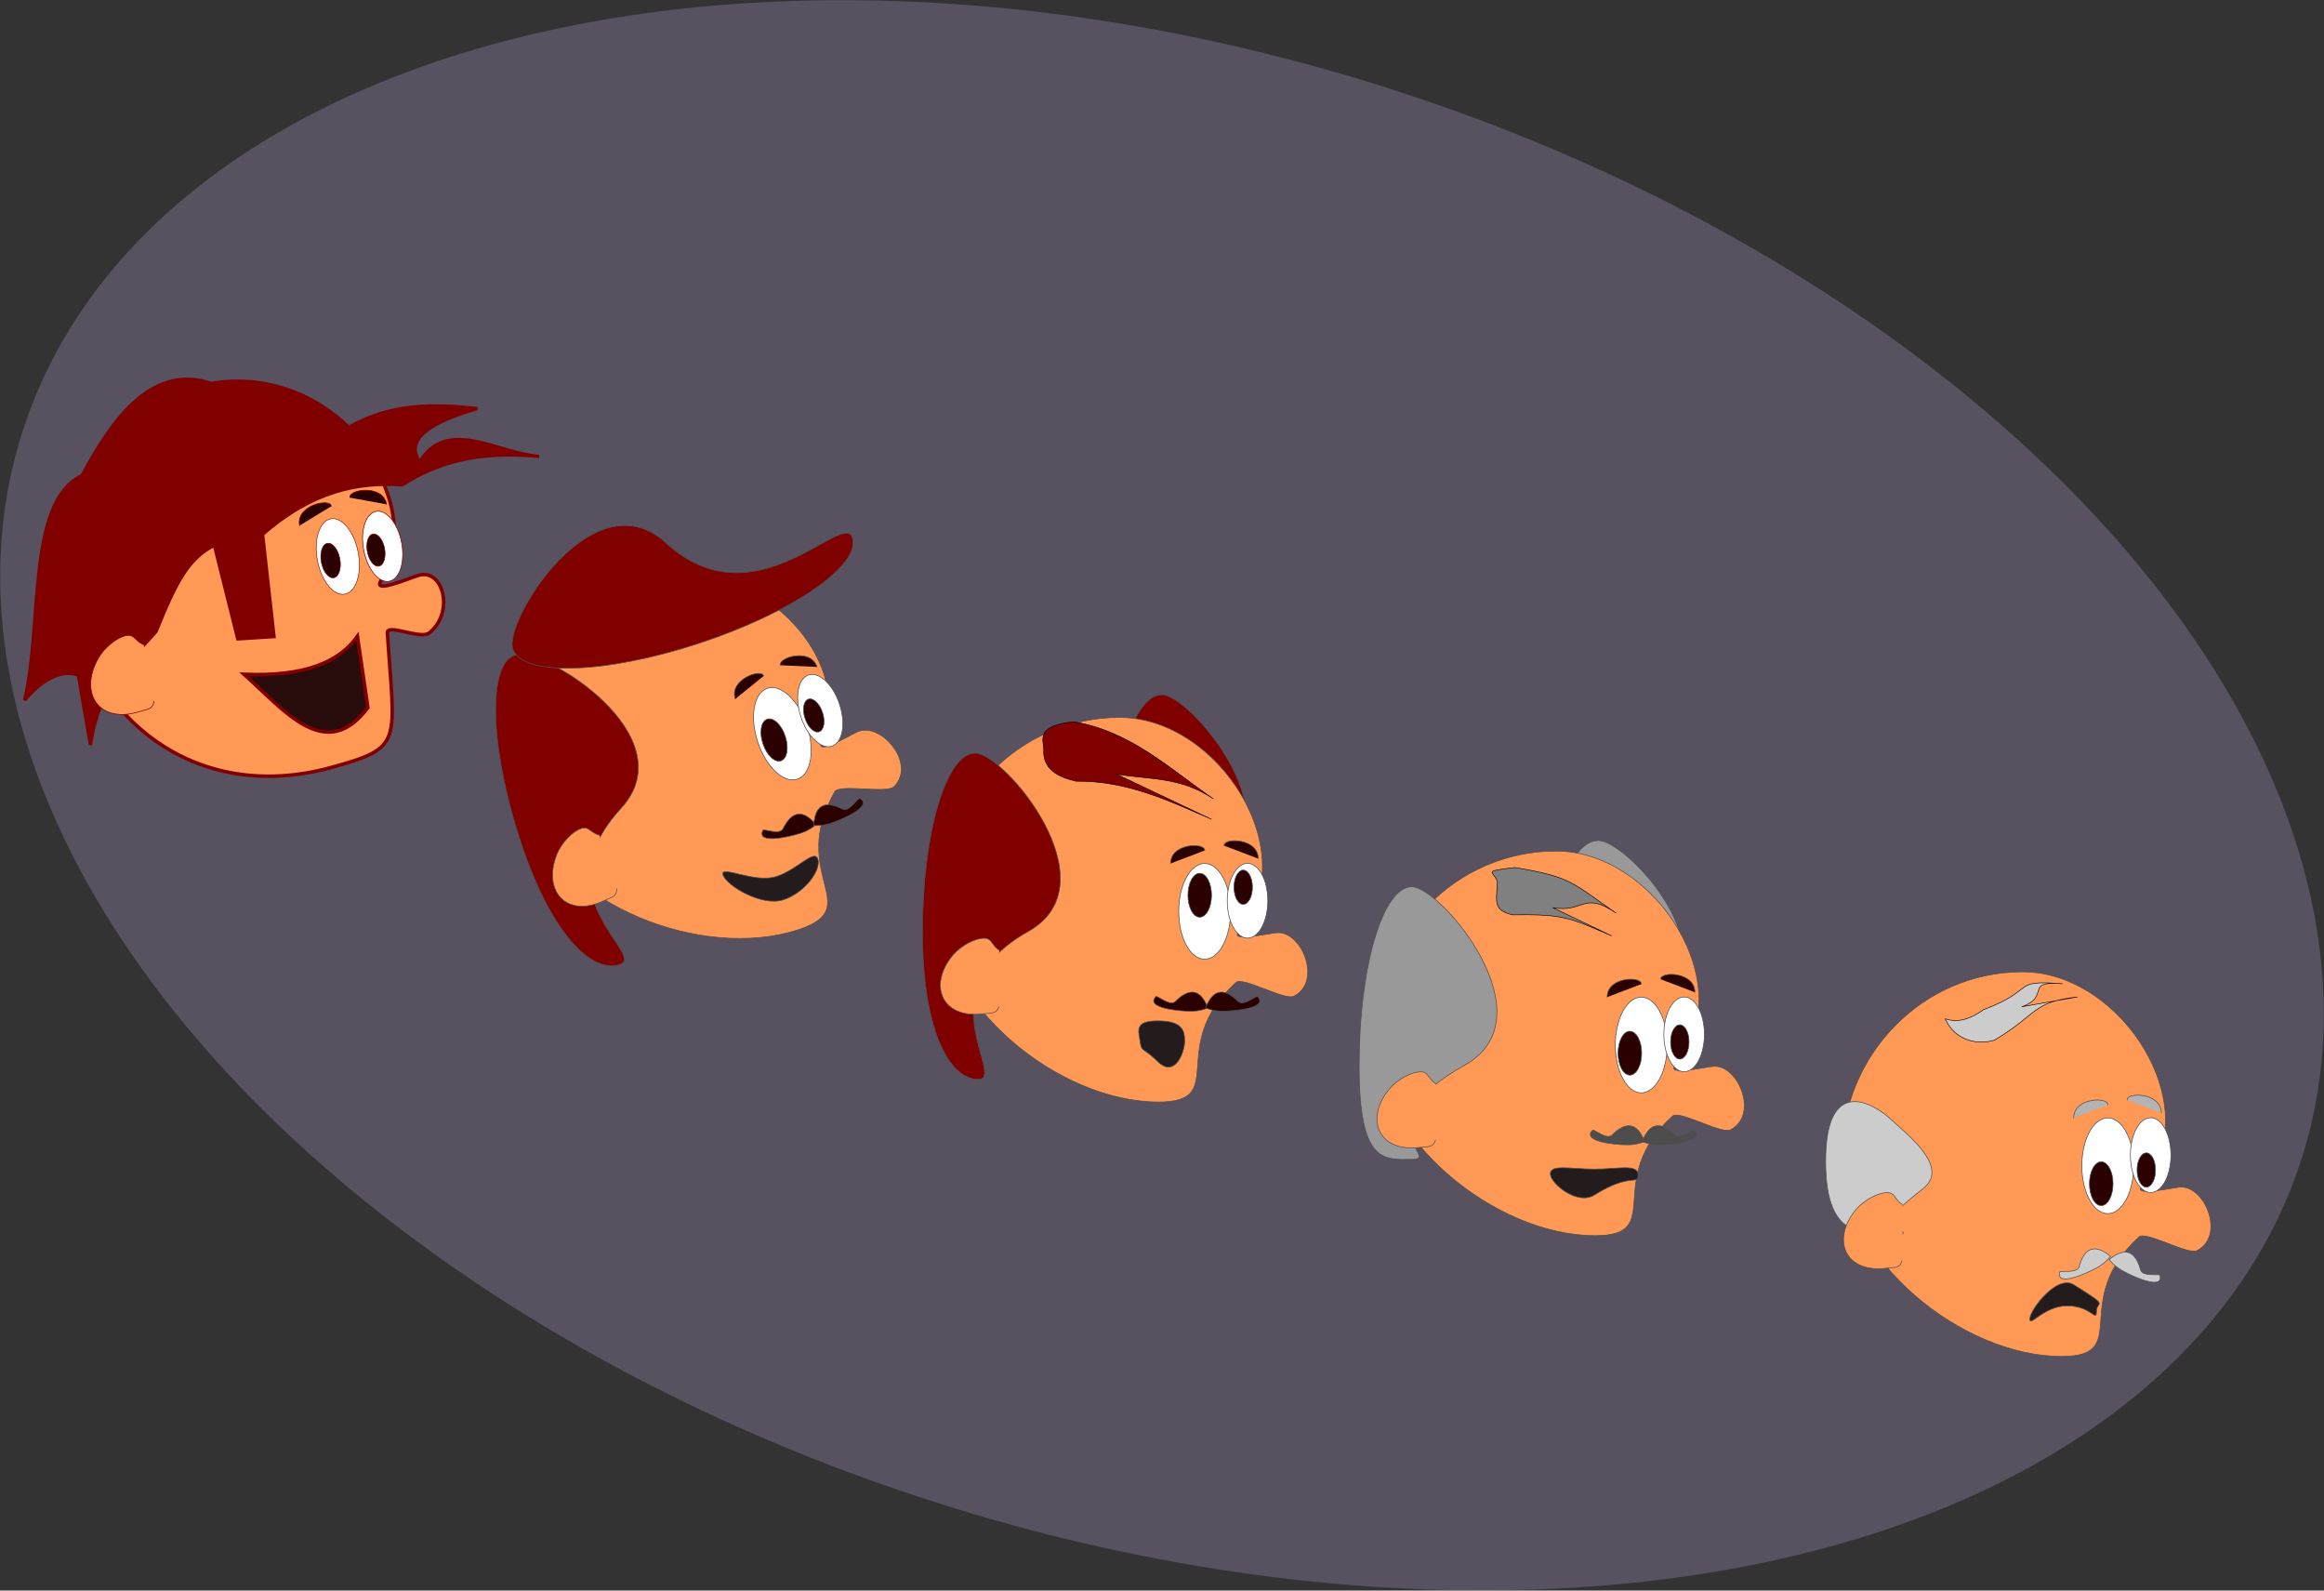 <svg xmlns="http://www.w3.org/2000/svg" viewBox="0 0 1035.569 708.555"><rect x="0" y="0" width="1035.569" height="708.555" fill="#333333" stroke="none"/><g transform="translate(137.71 -307.68)"><ellipse rx="532.99" ry="330.73" transform="rotate(17.66)" cy="515.46" cx="562.98" opacity=".25" fill="#c6afe9"/><g transform="translate(206.08 593.07) scale(.253)"><path d="M594.46 409.5c0-173.58 41.574-314.29 92.857-314.29 51.284 0 244.44 229.72 92.857 314.29-184.16 102.74-37.282 259.45-87.143 260-51.28.563-98.571-86.425-98.571-260z" stroke-linejoin="round" fill-rule="evenodd" color="#000" stroke="#4f4f4f" stroke-linecap="round" stroke-width="1.2" fill="maroon"/><path d="M822.86 512.36c-15.933 18.304 44.209 4.7 65.589 2.026 44.387-5.55 82.58 85.005 31.885 111.52-16.431 8.594-90.081-35.153-102.41-23.925-124.19 113.12-10.17 210.48-136.49 210.38-175.94-.14-387.14-171.54-387.14-351.43s142.63-325.71 318.57-325.71 328.11 241.46 210 377.14z" stroke-linejoin="round" fill-rule="evenodd" color="#000" stroke="#4f4f4f" stroke-linecap="round" stroke-width="1.2" fill="#f95"/><path d="M265.89 512.36c0-173.58 41.574-314.29 92.857-314.29 51.284 0 244.44 229.72 92.857 314.29-184.16 102.74-37.282 259.45-87.143 260-51.28.563-98.571-86.425-98.571-260z" stroke-linejoin="round" fill-rule="evenodd" color="#000" stroke="#4f4f4f" stroke-linecap="round" stroke-width="1.2" fill="maroon"/><path d="M400.99 544.94c-14.139-8.748-11.958-20.886-26.498-20.966-16.183-.089-41.009 13.146-54.866 29.553-44.593 52.8-20.106 113.68 55.45 103.31 12.263-1.683 20.756 1.074 25.367-12.51" stroke-linejoin="round" fill-rule="evenodd" color="#000" stroke="#4f4f4f" stroke-linecap="round" stroke-width="1.2" fill="#f95"/><path d="M727.7 705.221c0 19.724-17.547 65.813-47.7 35.714-24.364-24.321-28.348-16.438-30.525-33.261-2.53-19.561-12.08-38.168 30.525-38.168s47.7 15.99 47.7 35.714z" stroke-linejoin="round" fill-rule="evenodd" color="#000" stroke="#4f4f4f" stroke-linecap="round" stroke-width="1.2" fill="#241c1c"/><ellipse rx="45.714" ry="84.286" transform="translate(500 42.857)" cy="433.79" cx="262.86" stroke-linejoin="round" fill-rule="evenodd" color="#000" stroke="#4f4f4f" stroke-linecap="round" stroke-width="1.2" fill="#fff"/><ellipse rx="45.714" ry="84.286" transform="matrix(.454 0 0 .458 634.85 249.56)" cy="433.79" cx="262.86" stroke-linejoin="round" fill-rule="evenodd" color="#000" stroke="#4f4f4f" stroke-linecap="round" stroke-width="2.631" fill="#2b0000"/><ellipse rx="45.714" ry="84.286" transform="translate(633.06 119.15) scale(.781)" cy="433.79" cx="262.86" stroke-linejoin="round" fill-rule="evenodd" color="#000" stroke="#4f4f4f" stroke-linecap="round" stroke-width="1.536" fill="#fff"/><ellipse rx="45.714" ry="84.286" transform="matrix(.355 0 0 .358 737.44 278.87)" cy="433.79" cx="262.86" stroke-linejoin="round" fill-rule="evenodd" color="#000" stroke="#4f4f4f" stroke-linecap="round" stroke-width="3.368" fill="#2b0000"/><path d="M762.86 369.51c1.338-14.259-60-13.478-60 22.857M797.16 360.93c-1.338-14.259 60-13.478 60 22.857M768.57 646.65c-14.626-37.676-36.092-32.479-57.143-11.429-9.373 9.373-32.125-10.732-34.286-8.571-19.957 19.957 39.739 25.714 60 25.714 4.562 0 15.972.468 31.429-5.715z" stroke-linejoin="round" fill-rule="evenodd" color="#000" stroke="#4f4f4f" stroke-linecap="round" stroke-width="1.2" fill="#2b0000"/><path d="M764.55 646.65c14.626-37.676 36.092-32.479 57.143-11.429 9.373 9.373 32.125-10.732 34.286-8.571 19.957 19.957-39.739 25.714-60 25.714-4.562 0-15.972.468-31.429-5.715z" stroke-linejoin="round" fill-rule="evenodd" color="#000" stroke="#4f4f4f" stroke-linecap="round" stroke-width="1.2" fill="#2b0000"/><path d="M531.99 142.76c100.64 16.768 169.18 82.803 246.21 135.8-57.367-39.489-116.34-33.933-171.12-43.688l167.85 79.68c-75.09-32.7-148.98-68.16-238.85-67.08-33.903-7.964-58.702-22.399-56.603-55.953-1.716-20.022-12.093-41.744 52.517-48.751z" stroke="#000" fill="maroon"/></g><g transform="translate(316.06 656.21) scale(.253)"><path d="M928.75 395.22c0-173.58 41.574-292.86 92.857-292.86 51.284 0 244.44 208.29 92.857 292.86-184.16 102.74-37.282 259.45-87.143 260-51.28.563-98.571-86.425-98.571-260z" stroke-linejoin="round" fill-rule="evenodd" color="#000" stroke="#4f4f4f" stroke-linecap="round" stroke-width="1.2" fill="#999"/><path d="M1157.1 498.08c-15.933 18.304 44.209 4.7 65.589 2.026 44.387-5.55 82.58 85.005 31.885 111.52-16.431 8.594-90.08-35.153-102.41-23.925-124.19 113.12-10.177 210.48-136.5 210.38-175.94-.14-387.14-171.54-387.14-351.43s142.63-325.71 318.57-325.71 328.11 241.46 210 377.14z" stroke-linejoin="round" fill-rule="evenodd" color="#000" stroke="#4f4f4f" stroke-linecap="round" stroke-width="1.2" fill="#f95"/><path d="M600.18 498.07c0-173.58 41.574-314.29 92.857-314.29 51.284 0 244.44 229.72 92.857 314.29-184.16 102.74-41.567 165.17-91.428 165.72-51.28.563-94.286 7.856-94.286-165.72z" stroke-linejoin="round" fill-rule="evenodd" color="#000" stroke="#4f4f4f" stroke-linecap="round" stroke-width="1.2" fill="#999"/><path d="M735.28 530.65c-14.139-8.748-11.958-20.886-26.498-20.966-16.183-.089-41.009 13.146-54.866 29.553-44.593 52.8-20.106 113.68 55.45 103.31 12.263-1.683 20.756 1.074 25.367-12.51" stroke-linejoin="round" fill-rule="evenodd" color="#000" stroke="#4f4f4f" stroke-linecap="round" stroke-width="1.2" fill="#f95"/><path d="M1091.4 690.93c0 19.724-11.478-5.209-77.143 35.714-29.216 18.208-74.966-18.892-77.143-35.714-2.53-19.561 34.538-10 77.143-10s77.143-9.724 77.143 10z" stroke-linejoin="round" fill-rule="evenodd" color="#000" stroke="#4f4f4f" stroke-linecap="round" stroke-width="1.2" fill="#241c1c"/><ellipse rx="45.714" ry="84.286" transform="translate(834.29 28.571)" cy="433.79" cx="262.86" stroke-linejoin="round" fill-rule="evenodd" color="#000" stroke="#4f4f4f" stroke-linecap="round" stroke-width="1.2" fill="#fff"/><ellipse rx="45.714" ry="84.286" transform="matrix(.454 0 0 .458 957.7 278.13)" cy="433.79" cx="262.86" stroke-linejoin="round" fill-rule="evenodd" color="#000" stroke="#4f4f4f" stroke-linecap="round" stroke-width="2.631" fill="#2b0000"/><ellipse rx="45.714" ry="84.286" transform="translate(967.35 104.87) scale(.781)" cy="433.79" cx="262.86" stroke-linejoin="round" fill-rule="evenodd" color="#000" stroke="#4f4f4f" stroke-linecap="round" stroke-width="1.536" fill="#fff"/><ellipse rx="45.714" ry="84.286" transform="matrix(.355 0 0 .358 1071.7 301.73)" cy="433.79" cx="262.86" stroke-linejoin="round" fill-rule="evenodd" color="#000" stroke="#4f4f4f" stroke-linecap="round" stroke-width="3.368" fill="#2b0000"/><path d="M1097.1 355.22c1.338-14.259-60-13.478-60 22.857M1131.5 346.65c-1.338-14.259 60-13.478 60 22.857" stroke-linejoin="round" fill-rule="evenodd" color="#000" stroke="#4f4f4f" stroke-linecap="round" stroke-width="1.2" fill="#2b0000"/><path d="M1102.9 632.36c-14.626-37.676-36.092-32.479-57.143-11.429-9.373 9.373-32.125-10.732-34.286-8.571-19.957 19.957 39.739 25.714 60 25.714 4.562 0 15.972.468 31.429-5.715z" stroke-linejoin="round" fill-rule="evenodd" color="#000" stroke="#4f4f4f" stroke-linecap="round" stroke-width="1.2" fill="#4d4d4d"/><path d="M1098.8 632.36c14.626-37.676 36.092-32.479 57.143-11.429 9.373 9.373 32.125-10.732 34.286-8.571 19.957 19.957-39.739 25.714-60 25.714-4.562 0-15.972.468-31.429-5.715z" stroke-linejoin="round" fill-rule="evenodd" color="#000" stroke="#4f4f4f" stroke-linecap="round" stroke-width="1.2" fill="#4d4d4d"/><path d="M874.85 149.91c100.64 16.768 100.61 27.092 177.64 80.086-57.367-39.489-56.341.351-111.13-9.404l103.57 49.68c-75.06-32.7-84.67-38.16-174.54-37.09-33.903-7.964-28.704-22.398-26.605-55.952-1.716-20.022-33.521-20.317 31.09-27.323z" stroke="#000" fill="gray"/></g><g stroke-linejoin="round" fill-rule="evenodd" color="#000" stroke="#4f4f4f" stroke-linecap="round"><path d="M228.304 638.446c-2.385 5.666 11.012-2.37 15.946-4.705 10.243-4.85 26.604 13.92 16.503 24.315-3.274 3.369-24.463-1.329-26.541 2.35-20.935 37.052 14.215 51.459-16.194 61.436-42.355 13.893-106.755-10.637-120.996-53.929-14.242-43.294 8.54-89.68 50.883-103.61s98.083 32.135 80.4 74.14z" stroke-width=".304" fill="#f95"/><path d="M94.258 682.54c-13.743-41.776-14.878-78.932-2.535-82.992 12.342-4.06 77.016 35.934 47.23 68.288-36.187 39.307 11.569 65.394-.388 69.474-12.297 4.195-30.565-12.996-44.307-54.77z" stroke-width=".304" fill="maroon"/><path d="M129.352 679.684c-4.095-.986-4.531-4.08-8.037-2.948-3.902 1.26-8.829 6.41-10.865 11.456-6.552 16.238 4.161 28.952 21.524 20.474 2.819-1.376 5.08-1.385 5.115-5.02" stroke-width=".304" fill="#f95"/><path d="M226.724 690.403c1.562 4.746-5.644 14.907-15.328 18.093s-25.372-6.302-26.933-11.049c-1.562-4.747 14.08 3.882 23.764.696s16.936-12.487 18.497-7.74z" stroke-width=".304" fill="#241c1c"/><path d="M173.78 594.251c-41.775 13.743-78.931 14.877-82.992 2.535-4.06-12.343 35.935-77.017 68.289-47.23 39.307 36.187 78.912-14.492 82.992-2.535 4.195 12.297-26.513 33.488-68.289 47.23z" stroke-width=".304" fill="maroon"/><g transform="rotate(-18.211 1775.879 -78.346) scale(.253)"><ellipse rx="45.714" ry="84.286" cy="433.79" cx="262.86" stroke-width="1.2" fill="#fff"/><ellipse rx="45.714" ry="84.286" transform="matrix(.454 0 0 .458 126.27 240.99)" cy="433.79" cx="262.86" stroke-width="2.631" fill="#2b0000"/></g><g transform="rotate(-18.211 1819.336 -193.196) scale(.198)"><ellipse rx="45.714" ry="84.286" cy="433.79" cx="262.86" stroke-width="1.536" fill="#fff"/><ellipse rx="45.714" ry="84.286" transform="matrix(.454 0 0 .458 126.27 240.99)" cy="433.79" cx="262.86" stroke-width="3.368" fill="#2b0000"/></g><path d="M202.554 608.814c-.807-3.538-15.508 1.506-12.63 10.251M210.13 604.036c-1.45-3.326 13.373-7.994 16.25.75M225.87 675.061c-6.503-7.91-11.258-4.96-14.658 1.774-1.514 2.998-8.581-.04-8.93.651-3.223 6.383 11.6 3.043 16.476 1.439 1.098-.362 3.88-1.152 7.111-3.864z" stroke-width=".304" fill="#2b0000"/><path d="M224.902 675.38c.537-10.226 6.115-10.675 12.848-7.275 2.998 1.514 6.882-5.126 7.573-4.778 6.383 3.223-7.529 9.335-12.405 10.94-1.098.36-3.807 1.377-8.016 1.112z" stroke-width=".304" fill="#2b0000"/></g><path d="M752.838 861.942l-4.343 21.715 14.115 1.086-1.086-21.715z" stroke="#000" fill="#f95" stroke-width=".253"/><g transform="translate(393.457 684.35) scale(.253)"><path d="M1672.9 599.51c-15.933 18.304 44.209 4.7 65.589 2.026 44.387-5.55 82.58 85.006 31.885 111.52-16.431 8.594-90.08-35.153-102.41-23.925-124.19 113.12-10.177 210.48-136.5 210.38-175.94-.14-387.14-171.54-387.14-351.43s142.63-325.71 318.57-325.71 328.11 241.46 210 377.14z" stroke-linejoin="round" fill-rule="evenodd" color="#000" stroke="#4f4f4f" stroke-linecap="round" stroke-width="1.2" fill="#f95"/><path d="M1115.9 555.72c0-149.4 81.414-105.85 118.57-70.505 25.658 24.407 101.13 81.44 52.857 119.08-161.11 125.61 5.575 74.739-44.286 75.21-51.28.484-127.14 25.614-127.14-123.78z" stroke-linejoin="round" fill-rule="evenodd" color="#000" stroke="#4f4f4f" stroke-linecap="round" stroke-width="1.2" fill="#ccc"/><path d="M1251 632.08c-14.139-8.748-11.958-20.886-26.498-20.966-16.183-.089-41.009 13.146-54.866 29.553-44.593 52.8-20.106 113.68 55.45 103.31 12.263-1.683 20.756 1.074 25.367-12.51" stroke-linejoin="round" fill-rule="evenodd" color="#000" stroke="#4f4f4f" stroke-linecap="round" stroke-width="1.2" fill="#f95"/><path d="M1592.9 820.48c0-19.724 25.664-6.22-40-47.143-29.216-18.208-74.966 41.749-77.143 58.571-2.53 19.562 23.11-21.429 65.714-21.429 42.605 0 51.429 29.724 51.429 10z" stroke-linejoin="round" fill-rule="evenodd" color="#000" stroke="#4f4f4f" stroke-linecap="round" stroke-width="1.2" fill="#241c1c"/><ellipse rx="45.714" ry="84.286" transform="translate(1350 130)" cy="433.79" cx="262.86" stroke-linejoin="round" fill-rule="evenodd" color="#000" stroke="#4f4f4f" stroke-linecap="round" stroke-width="1.2" fill="#fff"/><ellipse rx="45.714" ry="84.286" transform="matrix(.454 0 0 .458 1482 396.71)" cy="433.79" cx="262.86" stroke-linejoin="round" fill-rule="evenodd" color="#000" stroke="#4f4f4f" stroke-linecap="round" stroke-width="2.631" fill="#2b0000"/><ellipse rx="45.714" ry="84.286" transform="translate(1483.1 206.3) scale(.781)" cy="433.79" cx="262.86" stroke-linejoin="round" fill-rule="evenodd" color="#000" stroke="#4f4f4f" stroke-linecap="round" stroke-width="1.536" fill="#fff"/><ellipse rx="45.714" ry="84.286" transform="matrix(.355 0 0 .358 1587.4 416.01)" cy="433.79" cx="262.86" stroke-linejoin="round" fill-rule="evenodd" color="#000" stroke="#4f4f4f" stroke-linecap="round" stroke-width="3.368" fill="#2b0000"/><path d="M1612.9 456.65c1.338-14.258-60-13.478-60 22.857M1647.2 448.08c-1.338-14.258 60-13.478 60 22.857" stroke-linejoin="round" fill-rule="evenodd" color="#000" stroke="#4f4f4f" stroke-linecap="round" stroke-width="1.2" fill="#b3b3b3"/><path d="M1617.8 723.16c-31.272-25.601-47.402-10.515-55.37 18.169-3.548 12.772-33.248 6.465-34.065 9.41-7.553 27.193 47.248 2.83 64.887-7.14 3.971-2.244 14.135-7.451 24.548-20.44zM1615.3 728.8c31.312-25.552 47.419-10.44 55.341 18.256 3.528 12.778 33.237 6.517 34.05 9.463 7.51 27.206-47.253 2.756-64.875-7.241-3.968-2.251-14.123-7.474-24.516-20.478z" stroke-linejoin="round" fill-rule="evenodd" color="#000" stroke="#4f4f4f" stroke-linecap="round" stroke-width="1.2" fill="#ccc"/><path d="M1394.1 288.9c95.57-35.731 46.018-52.969 139.22-45.524-69.422-5.565-19.6 21.598-71.937 40.505l98.024-17.297c-81.39 9.167-68.789 30.233-146.12 76.042-33.35 10.03-69.178-2.469-84.116-32.588-11.486-16.49 12.443 17.197 64.922-21.138z" stroke="#000" fill="#ccc"/></g><g stroke="maroon"><path d="M31.921 566.612c-3.18 5.401 11.448-.899 16.75-2.589 11.008-3.51 16.414 16.524 4.796 25.656-3.766 2.96-18.834-4.375-18.558-.077 3.16 49.27 7.48 50.956-24.705 59.878-62.17 17.235-108.085-24.24-114.932-70.916-6.747-45.972 20.805-89.455 65.48-97.783 44.675-8.324 94.735 45.788 71.168 85.828z" stroke-linejoin="round" fill-rule="evenodd" color="#000" stroke-linecap="round" stroke-width="1.568" fill="#f95"/><g transform="matrix(.199 -.037 .037 .199 -55.539 478.975)" stroke-linejoin="round" fill-rule="evenodd" color="#000" stroke-linecap="round"><ellipse rx="45.714" ry="84.286" cy="433.79" cx="262.86" stroke-width="1.2" fill="#fff"/><ellipse rx="45.714" ry="84.286" transform="matrix(.454 0 0 .458 126.27 240.99)" cy="433.79" cx="262.86" stroke-width="2.631" fill="#2b0000"/></g><g transform="rotate(-10.558 2581.745 406.248) scale(.188)" stroke-linejoin="round" fill-rule="evenodd" color="#000" stroke-linecap="round"><ellipse rx="45.714" ry="84.286" cy="433.79" cx="262.86" stroke-width="1.536" fill="#fff"/><ellipse rx="45.714" ry="84.286" transform="matrix(.454 0 0 .458 126.27 240.99)" cy="433.79" cx="262.86" stroke-width="3.368" fill="#2b0000"/></g><path d="M9.927 533.175c-.335-3.683-15.873-.583-14.154 8.643M18.233 529.376c-1.015-3.557 14.597-6.262 16.316 2.965" stroke-linejoin="round" fill-rule="evenodd" color="#000" stroke-linecap="round" stroke-width=".31" fill="#2b0000"/><path d="M41.554 523.653c14.535-9.307 32.686-15.43 60.976-12.634-18.37-1.353-41.131-17.715-53.201 2.463-5.892-8.66.823-16.683 25.627-23.792-19.38-2.16-38.635-2.352-57.195 8.336-16.322-15.743-38.386-23.447-61.457-19.551-27.943-9.528-45.831 19.708-57.466 41.003-24.855 12.063-17.403 65.77-25.583 100.114 8.868-10.354 16.768-13.5 23.935-11.202l5.425 31.17c3.757-26.805 17.479-37.029 29.221-50.546 9.3-23.097 14.735-32.685 25.972-38.47l10.435 41.76 16.16-1.033-5.095-45.543c22.387-19.554 42.66-23.377 62.244-22.077z" stroke-width="1.473" fill="maroon"/><path d="M-73.655 594.846c-4.004-1.552-4.025-4.738-7.72-4.07-4.114.743-9.792 5.279-12.533 10.1-8.825 15.517.273 29.816 18.967 23.608 3.034-1.008 5.321-.71 5.85-4.377" stroke-linejoin="round" fill-rule="evenodd" color="#000" stroke-linecap="round" stroke-width=".31" fill="#f95"/><path d="M21.563 591.157c-8.115 11.452-23.498 18.058-50.529 16.9 18.28 16.353 36.488 39.769 55.183 14.854z" stroke-width="1.573" fill="#280b0b"/></g></g></svg>
